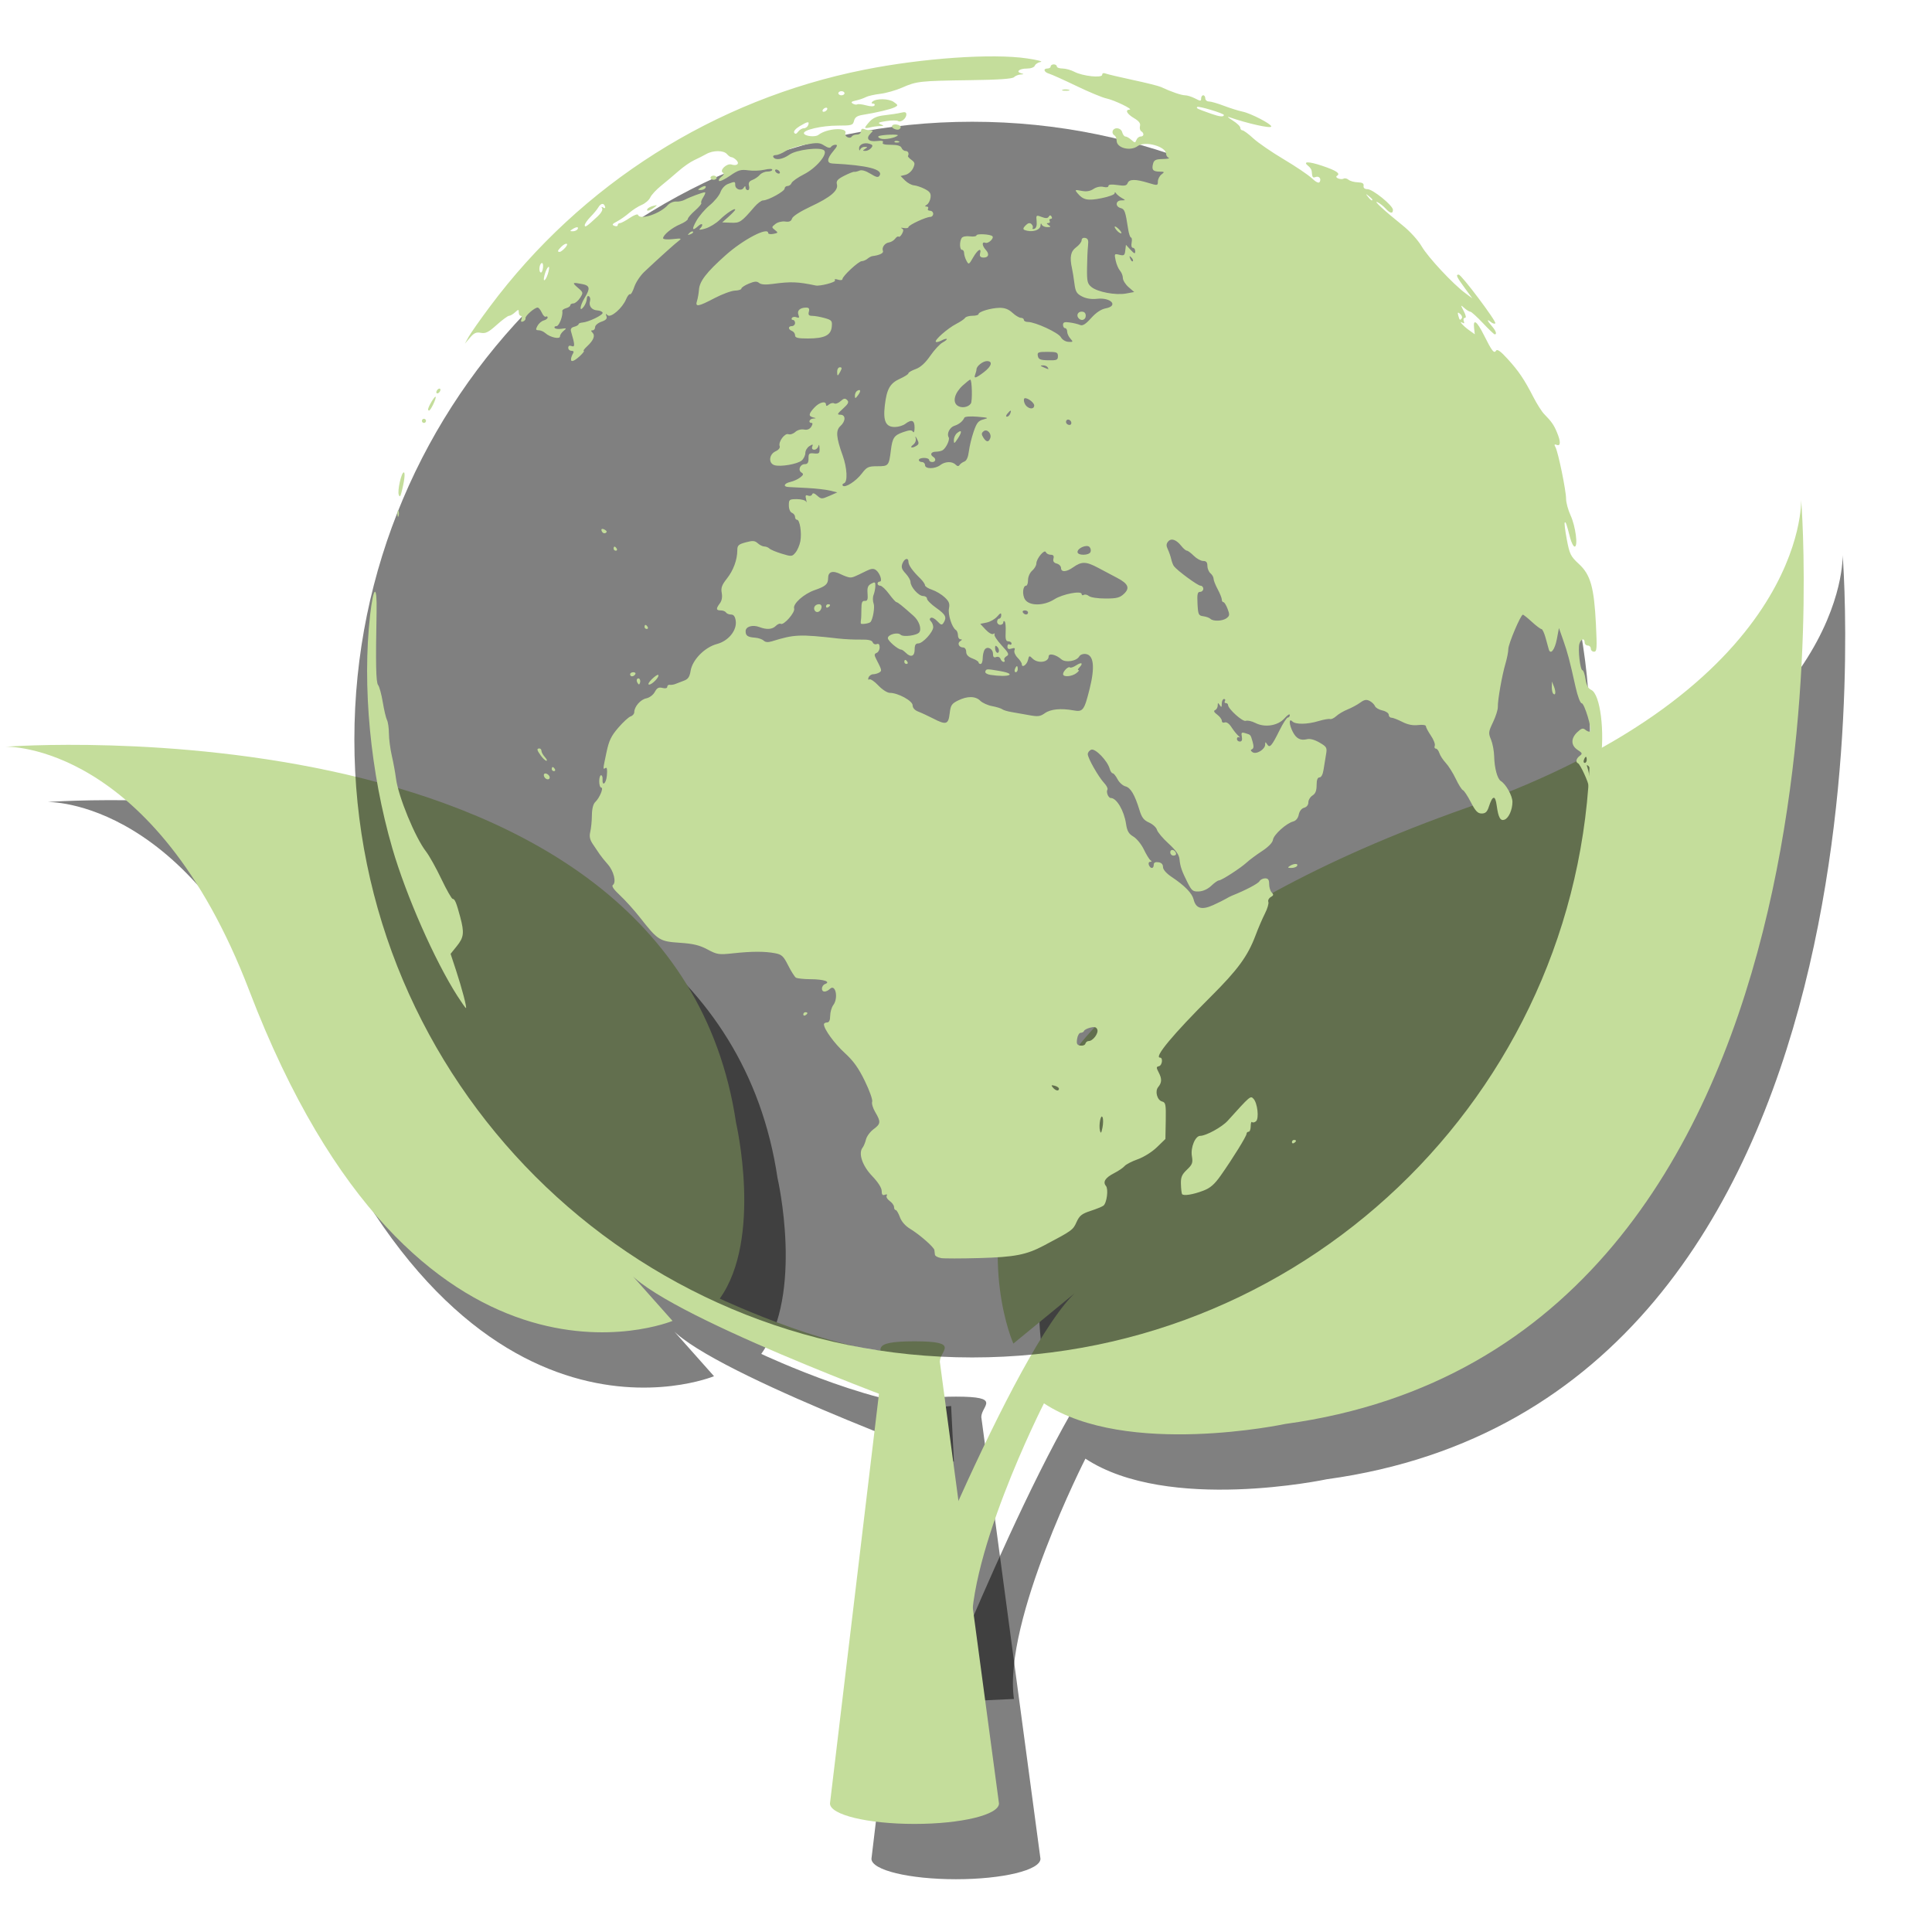 <?xml version="1.0" encoding="UTF-8" standalone="no"?>
<!-- Created with Inkscape (http://www.inkscape.org/) -->

<svg
   xmlns:dc="http://purl.org/dc/elements/1.1/"
   xmlns:cc="http://creativecommons.org/ns#"
   xmlns:rdf="http://www.w3.org/1999/02/22-rdf-syntax-ns#"
   xmlns:svg="http://www.w3.org/2000/svg"
   xmlns="http://www.w3.org/2000/svg"
   xmlns:sodipodi="http://sodipodi.sourceforge.net/DTD/sodipodi-0.dtd"
   xmlns:inkscape="http://www.inkscape.org/namespaces/inkscape"
   width="64px"
   height="64px"
   id="svg4001"
   version="1.1"
   inkscape:version="0.48.3.1 r9886"
   sodipodi:docname="New document 3">
  <defs
     id="defs4003">
    <filter
       color-interpolation-filters="sRGB"
       inkscape:collect="always"
       id="filter7422">
      <feGaussianBlur
         inkscape:collect="always"
         stdDeviation="1.381"
         id="feGaussianBlur7424" />
    </filter>
    <filter
       color-interpolation-filters="sRGB"
       inkscape:collect="always"
       id="filter4887">
      <feGaussianBlur
         inkscape:collect="always"
         stdDeviation="4.158"
         id="feGaussianBlur4889" />
    </filter>
  </defs>
  <sodipodi:namedview
     id="base"
     pagecolor="#ffffff"
     bordercolor="#666666"
     borderopacity="1.0"
     inkscape:pageopacity="0.0"
     inkscape:pageshadow="2"
     inkscape:zoom="3.8890873"
     inkscape:cx="58.874157"
     inkscape:cy="22.76933"
     inkscape:current-layer="layer1"
     showgrid="true"
     inkscape:document-units="px"
     inkscape:grid-bbox="true"
     inkscape:window-width="915"
     inkscape:window-height="485"
     inkscape:window-x="428"
     inkscape:window-y="189"
     inkscape:window-maximized="0" />
  <g
     id="layer1"
     inkscape:label="Layer 1"
     inkscape:groupmode="layer">
    <g
       id="g7624"
       transform="matrix(0.458,0,0,0.458,-12.167,-152.706)">
      <g
         transform="matrix(0.818,0,0,0.818,-89.551,251.105)"
         id="g7590"
         style="fill:#000000;fill-opacity:0.498;filter:url(#filter7422)">
        <path
           inkscape:connector-curvature="0"
           style="fill:#000000;fill-opacity:0.498;fill-rule:nonzero;stroke:none"
           d="m 226.479,224.119 c 4.139,0 2.241,0.806 2.241,1.808 l 5.23,39.056 c 0,1.002 -3.332,1.808 -7.472,1.808 -4.139,0 -7.472,-0.806 -7.472,-1.808 l 4.67,-39.056 c 0,-1.002 -1.337,-1.808 2.802,-1.808 z"
           id="path7592"
           sodipodi:nodetypes="cccsccc" />
        <g
           transform="matrix(1.726,0,0,1.658,-393.98,-180.954)"
           id="g7594"
           style="fill:#000000;fill-opacity:0.498">
          <path
             inkscape:connector-curvature="0"
             sodipodi:nodetypes="cscc"
             id="path7596"
             d="m 364.544,244.435 c 0,0 -7.476,-17.297 23.214,-28.571 17.5,-6.429 17.143,-16.429 17.143,-16.429 0,0 3.571,45 -26.429,49.286 0,0 -8.132,1.805 -12.362,-1.099 0,0 -4.23,8.649 -3.662,12.816 l -3.914,0.189 c 0,0 6.566,-17.236 9.596,-19.256 l -3.587,3.063 z"
             style="fill:#000000;fill-opacity:0.498;stroke:none" />
        </g>
        <g
           id="g7598"
           transform="matrix(0,-1.258,1.31,0,-115.123,680.909)"
           style="fill:#000000;fill-opacity:0.498">
          <path
             inkscape:connector-curvature="0"
             style="fill:#000000;fill-opacity:0.498;stroke:none"
             d="m 364.544,244.435 c 0,0 -7.476,-17.297 23.214,-28.571 17.5,-6.429 17.143,-16.429 17.143,-16.429 0,0 3.571,45 -26.429,49.286 0,0 -8.132,1.805 -12.362,-1.099 0,0 -4.23,8.649 -3.662,12.816 l -3.914,0.189 c 0,0 6.566,-17.236 9.596,-19.256 l -3.587,3.063 z"
             id="path7600"
             sodipodi:nodetypes="cscc" />
        </g>
      </g>
      <g
         id="g7602"
         transform="matrix(0.818,0,0,0.818,-92.551,247.105)">
        <path
           sodipodi:nodetypes="cccsccc"
           id="path7604"
           d="m 226.479,224.119 c 4.139,0 2.241,0.806 2.241,1.808 l 5.23,39.056 c 0,1.002 -3.332,1.808 -7.472,1.808 -4.139,0 -7.472,-0.806 -7.472,-1.808 l 4.67,-39.056 c 0,-1.002 -1.337,-1.808 2.802,-1.808 z"
           style="fill:#c4dd9b;fill-opacity:1;fill-rule:nonzero;stroke:none"
           inkscape:connector-curvature="0" />
        <g
           style="fill:#c4dd9b"
           id="g7606"
           transform="matrix(1.726,0,0,1.658,-393.98,-180.954)">
          <path
             style="fill:#c4dd9b;fill-opacity:1;stroke:none"
             d="m 364.544,244.435 c 0,0 -7.476,-17.297 23.214,-28.571 17.5,-6.429 17.143,-16.429 17.143,-16.429 0,0 3.571,45 -26.429,49.286 0,0 -8.132,1.805 -12.362,-1.099 0,0 -4.23,8.649 -3.662,12.816 l -3.914,0.189 c 0,0 6.566,-17.236 9.596,-19.256 l -3.587,3.063 z"
             id="path7608"
             sodipodi:nodetypes="cscc"
             inkscape:connector-curvature="0" />
        </g>
        <g
           style="fill:#c4dd9b"
           transform="matrix(0,-1.258,1.31,0,-115.123,680.909)"
           id="g7610">
          <path
             sodipodi:nodetypes="cscc"
             id="path7612"
             d="m 364.544,244.435 c 0,0 -7.476,-17.297 23.214,-28.571 17.5,-6.429 17.143,-16.429 17.143,-16.429 0,0 3.571,45 -26.429,49.286 0,0 -8.132,1.805 -12.362,-1.099 0,0 -4.23,8.649 -3.662,12.816 l -3.914,0.189 c 0,0 6.566,-17.236 9.596,-19.256 l -3.587,3.063 z"
             style="fill:#c4dd9b;fill-opacity:1;stroke:none"
             inkscape:connector-curvature="0" />
        </g>
      </g>
      <path
         style="fill:#000000;fill-opacity:0.498;stroke:none;filter:url(#filter4887)"
         inkscape:connector-curvature="0"
         d="m 434.309,196.363 c 0,42.921 -34.796,77.717 -77.72,77.717 -42.923,0 -77.722,-34.795 -77.722,-77.717 l 0,0 c 0,-42.923 34.798,-77.72 77.722,-77.72 42.924,0 77.72,34.796 77.72,77.72 z"
         id="path7614"
         transform="matrix(0.575,0,0,0.575,-108.152,274.005)" />
      <path
         id="path7620"
         d="m 94.62,424.408 c -0.226,-0.034 -0.42,-0.144 -0.434,-0.24 -0.012,-0.099 -0.028,-0.247 -0.038,-0.332 -0.024,-0.208 -1.07,-1.124 -1.757,-1.54 -0.347,-0.208 -0.624,-0.527 -0.738,-0.846 -0.103,-0.282 -0.24,-0.514 -0.306,-0.514 -0.065,0 -0.117,-0.096 -0.117,-0.215 0,-0.12 -0.142,-0.314 -0.315,-0.438 -0.172,-0.12 -0.27,-0.291 -0.215,-0.378 0.061,-0.099 0.01,-0.125 -0.133,-0.071 -0.169,0.067 -0.231,-0.009 -0.231,-0.272 0,-0.228 -0.257,-0.629 -0.688,-1.082 -0.711,-0.738 -1.016,-1.645 -0.694,-2.053 0.082,-0.103 0.191,-0.369 0.246,-0.593 0.054,-0.223 0.299,-0.555 0.542,-0.737 0.529,-0.391 0.545,-0.535 0.131,-1.235 -0.173,-0.293 -0.275,-0.633 -0.225,-0.761 0.048,-0.124 -0.189,-0.798 -0.528,-1.491 -0.457,-0.942 -0.828,-1.459 -1.452,-2.029 -0.753,-0.687 -1.509,-1.726 -1.509,-2.076 0,-0.071 0.102,-0.133 0.224,-0.133 0.152,0 0.225,-0.155 0.228,-0.483 0.003,-0.267 0.103,-0.614 0.224,-0.774 0.389,-0.516 0.159,-1.574 -0.253,-1.164 -0.102,0.103 -0.271,0.186 -0.379,0.186 -0.275,0 -0.24,-0.438 0.044,-0.546 0.432,-0.166 -0.106,-0.344 -1.056,-0.348 -0.492,-0.002 -0.97,-0.055 -1.062,-0.114 -0.092,-0.063 -0.344,-0.459 -0.558,-0.885 -0.341,-0.677 -0.465,-0.79 -0.953,-0.881 -0.75,-0.141 -1.67,-0.139 -3.019,0.006 -1.048,0.114 -1.167,0.095 -1.864,-0.279 -0.577,-0.308 -1.033,-0.418 -2.013,-0.482 -1.451,-0.098 -1.572,-0.174 -2.876,-1.837 -0.419,-0.532 -1.067,-1.25 -1.44,-1.596 -0.445,-0.413 -0.622,-0.668 -0.513,-0.746 0.267,-0.186 0.065,-1.009 -0.367,-1.495 -0.218,-0.245 -0.481,-0.571 -0.584,-0.724 -0.104,-0.156 -0.325,-0.484 -0.491,-0.728 -0.224,-0.332 -0.273,-0.562 -0.193,-0.894 0.06,-0.247 0.115,-0.781 0.118,-1.192 0.005,-0.476 0.094,-0.825 0.245,-0.969 0.314,-0.297 0.622,-1.043 0.432,-1.043 -0.08,0 -0.146,-0.201 -0.146,-0.448 0,-0.245 0.058,-0.446 0.129,-0.446 0.071,0 0.121,0.117 0.112,0.26 -0.04,0.586 0.257,0.361 0.312,-0.237 0.04,-0.432 0.008,-0.616 -0.097,-0.549 -0.199,0.121 -0.201,0.154 0.065,-1.113 0.181,-0.865 0.342,-1.2 0.859,-1.799 0.349,-0.405 0.751,-0.773 0.894,-0.819 0.144,-0.046 0.26,-0.181 0.26,-0.304 0,-0.396 0.453,-0.918 0.87,-1 0.232,-0.047 0.5,-0.248 0.614,-0.461 0.159,-0.295 0.281,-0.36 0.551,-0.293 0.215,0.056 0.351,0.023 0.351,-0.083 0,-0.094 0.083,-0.159 0.186,-0.141 0.103,0.016 0.288,-0.013 0.41,-0.065 0.122,-0.051 0.399,-0.157 0.612,-0.235 0.3,-0.109 0.41,-0.275 0.482,-0.715 0.126,-0.793 1.021,-1.704 1.903,-1.937 0.837,-0.221 1.461,-0.994 1.358,-1.685 -0.045,-0.309 -0.15,-0.447 -0.339,-0.447 -0.15,0 -0.313,-0.068 -0.363,-0.149 -0.051,-0.082 -0.222,-0.15 -0.382,-0.15 -0.343,0 -0.356,-0.12 -0.06,-0.515 0.14,-0.185 0.188,-0.457 0.133,-0.748 -0.068,-0.364 0.008,-0.577 0.369,-1.032 0.473,-0.595 0.756,-1.363 0.758,-2.058 0.001,-0.348 0.087,-0.428 0.612,-0.57 0.507,-0.136 0.655,-0.124 0.868,0.069 0.142,0.128 0.357,0.233 0.478,0.233 0.121,0 0.285,0.068 0.366,0.148 0.08,0.08 0.48,0.248 0.887,0.372 0.711,0.216 0.752,0.213 0.997,-0.081 0.141,-0.169 0.301,-0.539 0.352,-0.82 0.112,-0.597 -0.037,-1.554 -0.243,-1.554 -0.077,0 -0.142,-0.093 -0.142,-0.209 0,-0.115 -0.101,-0.246 -0.224,-0.294 -0.13,-0.05 -0.223,-0.273 -0.223,-0.537 0,-0.426 0.033,-0.451 0.584,-0.451 0.322,0 0.622,0.084 0.67,0.187 0.047,0.103 0.044,0.024 -0.005,-0.172 -0.071,-0.282 -0.04,-0.339 0.141,-0.269 0.127,0.049 0.258,0.009 0.294,-0.09 0.043,-0.122 0.158,-0.095 0.366,0.092 0.289,0.256 0.334,0.257 0.879,0.018 l 0.575,-0.253 -0.523,-0.13 c -0.287,-0.071 -1.025,-0.155 -1.64,-0.188 -0.616,-0.03 -1.237,-0.065 -1.379,-0.072 -0.404,-0.024 -0.307,-0.266 0.148,-0.367 0.226,-0.05 0.545,-0.196 0.709,-0.322 0.242,-0.188 0.258,-0.255 0.09,-0.36 -0.275,-0.168 -0.097,-0.605 0.247,-0.605 0.199,0 0.27,-0.111 0.266,-0.409 -0.005,-0.36 0.046,-0.404 0.404,-0.366 0.363,0.037 0.408,-0.005 0.394,-0.373 -0.01,-0.253 -0.044,-0.314 -0.085,-0.156 -0.037,0.144 -0.171,0.26 -0.296,0.26 -0.141,0 -0.197,-0.084 -0.146,-0.221 0.071,-0.185 0.037,-0.191 -0.208,-0.038 -0.161,0.102 -0.293,0.324 -0.293,0.496 0,0.172 -0.117,0.416 -0.261,0.541 -0.302,0.263 -1.543,0.477 -1.977,0.339 -0.444,-0.141 -0.391,-0.783 0.081,-0.999 0.225,-0.102 0.348,-0.255 0.301,-0.376 -0.117,-0.304 0.367,-0.964 0.633,-0.864 0.121,0.048 0.345,-0.024 0.494,-0.161 0.158,-0.142 0.421,-0.215 0.629,-0.176 0.24,0.046 0.414,-0.024 0.529,-0.206 0.106,-0.169 0.114,-0.273 0.021,-0.273 -0.265,0 -0.162,-0.297 0.112,-0.315 0.248,-0.018 0.248,-0.021 0,-0.085 -0.351,-0.092 -0.329,-0.256 0.091,-0.709 0.361,-0.391 0.841,-0.511 0.841,-0.212 0,0.118 0.065,0.115 0.216,-0.013 0.119,-0.099 0.292,-0.134 0.382,-0.077 0.09,0.056 0.297,-0.018 0.457,-0.163 0.233,-0.211 0.329,-0.226 0.475,-0.079 0.146,0.146 0.082,0.275 -0.303,0.622 -0.419,0.377 -0.445,0.438 -0.187,0.438 0.396,0 0.396,0.465 0,0.821 -0.345,0.313 -0.306,0.819 0.166,2.127 0.324,0.902 0.375,1.913 0.097,2.011 -0.103,0.037 -0.142,0.115 -0.089,0.173 0.166,0.18 0.952,-0.318 1.375,-0.876 0.366,-0.48 0.473,-0.53 1.134,-0.53 0.805,0 0.83,-0.032 0.972,-1.177 0.112,-0.888 0.236,-1.066 0.906,-1.296 0.445,-0.154 0.6,-0.158 0.689,-0.019 0.067,0.105 0.116,-0.022 0.116,-0.304 0.003,-0.535 -0.21,-0.619 -0.677,-0.265 -0.159,0.12 -0.491,0.221 -0.738,0.223 -0.665,0.007 -0.867,-0.416 -0.739,-1.541 0.139,-1.207 0.373,-1.623 1.103,-1.952 0.335,-0.151 0.607,-0.327 0.607,-0.391 0,-0.065 0.236,-0.203 0.525,-0.306 0.353,-0.128 0.699,-0.442 1.055,-0.96 0.293,-0.423 0.693,-0.856 0.892,-0.961 0.198,-0.108 0.334,-0.221 0.3,-0.256 -0.034,-0.034 -0.208,0.018 -0.386,0.112 -0.178,0.095 -0.36,0.138 -0.404,0.094 -0.118,-0.119 0.85,-0.972 1.475,-1.296 0.302,-0.156 0.589,-0.352 0.642,-0.435 0.051,-0.084 0.291,-0.153 0.532,-0.153 0.24,0 0.438,-0.054 0.438,-0.118 0,-0.176 0.89,-0.444 1.513,-0.456 0.381,-0.008 0.662,0.099 0.94,0.357 0.219,0.202 0.494,0.366 0.612,0.366 0.119,0 0.216,0.068 0.216,0.15 0,0.082 0.132,0.149 0.295,0.149 0.528,0 2.207,0.776 2.379,1.101 0.097,0.178 0.331,0.324 0.547,0.337 0.348,0.021 0.357,0.002 0.143,-0.235 -0.128,-0.142 -0.233,-0.369 -0.233,-0.506 0,-0.138 -0.069,-0.25 -0.15,-0.25 -0.082,0 -0.15,-0.107 -0.15,-0.24 0,-0.185 0.112,-0.225 0.485,-0.171 0.266,0.036 0.601,0.117 0.743,0.179 0.191,0.083 0.399,-0.046 0.805,-0.495 0.353,-0.395 0.722,-0.642 1.046,-0.703 0.957,-0.178 0.397,-0.807 -0.619,-0.693 -0.399,0.045 -0.785,-0.014 -1.083,-0.169 -0.393,-0.202 -0.478,-0.348 -0.553,-0.948 -0.049,-0.389 -0.128,-0.876 -0.174,-1.08 -0.181,-0.819 -0.099,-1.237 0.301,-1.528 0.215,-0.158 0.394,-0.386 0.394,-0.508 0,-0.132 0.106,-0.201 0.26,-0.169 0.204,0.04 0.248,0.166 0.203,0.571 -0.033,0.284 -0.065,1.009 -0.071,1.613 -0.012,0.966 0.026,1.129 0.324,1.37 0.444,0.359 1.743,0.602 2.491,0.467 l 0.597,-0.109 -0.411,-0.356 c -0.225,-0.198 -0.409,-0.492 -0.409,-0.656 0,-0.164 -0.094,-0.402 -0.208,-0.532 -0.115,-0.129 -0.256,-0.463 -0.315,-0.74 -0.103,-0.485 -0.092,-0.5 0.272,-0.409 0.33,0.082 0.385,0.043 0.426,-0.313 l 0.047,-0.409 0.335,0.362 c 0.272,0.292 0.336,0.314 0.336,0.109 0,-0.138 -0.073,-0.252 -0.165,-0.252 -0.097,0 -0.138,-0.155 -0.095,-0.373 0.038,-0.205 0.018,-0.373 -0.045,-0.373 -0.065,0 -0.159,-0.284 -0.211,-0.633 -0.192,-1.262 -0.249,-1.422 -0.536,-1.498 -0.409,-0.107 -0.372,-0.549 0.046,-0.555 0.326,-0.005 0.326,-0.01 0.036,-0.173 -0.163,-0.093 -0.348,-0.243 -0.407,-0.331 -0.075,-0.112 -0.11,-0.114 -0.112,-0.003 -0.002,0.087 -0.432,0.245 -0.956,0.349 -1.005,0.2 -1.327,0.131 -1.742,-0.375 -0.196,-0.236 -0.172,-0.249 0.297,-0.158 0.353,0.071 0.619,0.03 0.872,-0.136 0.216,-0.142 0.505,-0.202 0.721,-0.148 0.213,0.054 0.359,0.024 0.359,-0.07 0,-0.106 0.224,-0.128 0.649,-0.065 0.517,0.077 0.668,0.049 0.741,-0.139 0.112,-0.295 0.556,-0.301 1.478,-0.021 0.687,0.21 0.709,0.206 0.709,-0.097 0,-0.172 0.117,-0.399 0.261,-0.51 0.237,-0.18 0.225,-0.199 -0.14,-0.203 -0.477,-0.005 -0.584,-0.137 -0.469,-0.576 0.069,-0.261 0.199,-0.326 0.7,-0.335 0.339,-0.008 0.532,-0.046 0.431,-0.087 -0.103,-0.042 -0.187,-0.167 -0.187,-0.282 0,-0.538 -1.531,-0.964 -2.05,-0.572 -0.528,0.4 -1.529,0.149 -1.529,-0.385 0,-0.158 -0.066,-0.326 -0.149,-0.376 -0.268,-0.165 -0.158,-0.522 0.164,-0.522 0.187,0 0.344,0.119 0.391,0.297 0.043,0.163 0.149,0.299 0.235,0.299 0.086,0 0.279,0.112 0.426,0.245 0.252,0.226 0.278,0.226 0.364,0 0.051,-0.133 0.187,-0.245 0.302,-0.245 0.247,0 0.274,-0.238 0.046,-0.381 -0.09,-0.055 -0.129,-0.224 -0.09,-0.375 0.051,-0.197 -0.074,-0.362 -0.435,-0.575 -0.51,-0.301 -0.666,-0.6 -0.321,-0.614 0.304,-0.012 -1.108,-0.692 -1.676,-0.81 -0.288,-0.059 -1.261,-0.464 -2.163,-0.899 -0.903,-0.435 -1.792,-0.835 -1.977,-0.89 -0.378,-0.111 -0.455,-0.376 -0.113,-0.376 0.122,0 0.224,-0.068 0.224,-0.149 0,-0.082 0.101,-0.149 0.223,-0.149 0.123,0 0.223,0.067 0.223,0.149 0,0.081 0.185,0.15 0.411,0.15 0.224,10e-4 0.611,0.107 0.857,0.237 0.601,0.316 2.013,0.467 2.013,0.215 0,-0.117 0.099,-0.149 0.262,-0.085 0.143,0.055 1.032,0.263 1.975,0.466 0.942,0.2 1.849,0.428 2.013,0.504 0.734,0.344 1.476,0.6 1.741,0.6 0.159,0 0.486,0.103 0.727,0.228 0.396,0.205 0.439,0.205 0.439,0 0,-0.124 0.069,-0.228 0.151,-0.228 0.081,0 0.149,0.102 0.149,0.223 0,0.122 0.117,0.224 0.262,0.224 0.146,0 0.631,0.14 1.082,0.312 0.449,0.171 1.056,0.361 1.348,0.422 0.597,0.122 2.079,0.888 2.079,1.075 0,0.169 -1.699,-0.208 -3.056,-0.679 -0.164,-0.058 -0.047,0.05 0.259,0.24 0.306,0.189 0.558,0.429 0.558,0.532 0.001,0.102 0.071,0.186 0.155,0.186 0.083,0 0.438,0.259 0.783,0.579 0.346,0.319 1.335,0.999 2.196,1.51 0.862,0.512 1.776,1.129 2.034,1.372 0.295,0.279 0.505,0.382 0.568,0.28 0.145,-0.235 -0.039,-0.461 -0.295,-0.363 -0.207,0.079 -0.242,0.024 -0.278,-0.433 -0.008,-0.103 -0.117,-0.265 -0.238,-0.36 -0.447,-0.349 -0.01,-0.356 0.991,-0.022 1.042,0.35 1.35,0.56 1.076,0.728 -0.091,0.058 -0.051,0.134 0.096,0.193 0.138,0.052 0.313,0.056 0.391,0.008 0.079,-0.049 0.235,-0.012 0.35,0.082 0.115,0.096 0.414,0.178 0.667,0.185 0.333,0.011 0.448,0.079 0.42,0.253 -0.024,0.155 0.073,0.24 0.285,0.243 0.387,0.005 1.839,1.186 1.839,1.494 0,0.303 -0.207,0.266 -0.536,-0.097 -0.155,-0.172 -0.416,-0.376 -0.582,-0.455 -0.353,-0.168 0.515,0.634 1.82,1.68 0.534,0.429 1.117,1.07 1.377,1.518 0.467,0.797 2.263,2.722 3.155,3.381 l 0.504,0.373 -0.56,-0.765 c -0.583,-0.798 -0.648,-0.949 -0.42,-0.949 0.197,0 2.761,3.414 2.647,3.525 -0.052,0.051 -0.197,0.009 -0.322,-0.095 -0.318,-0.265 -0.282,-0.112 0.071,0.295 0.294,0.341 0.383,0.596 0.208,0.596 -0.05,0 -0.437,-0.369 -0.859,-0.819 -0.423,-0.449 -0.831,-0.819 -0.905,-0.819 -0.074,0 -0.268,-0.117 -0.429,-0.26 -0.29,-0.257 -0.29,-0.256 -0.045,0.223 0.162,0.314 0.188,0.483 0.079,0.483 -0.093,0 -0.129,0.106 -0.081,0.232 0.058,0.151 0.03,0.196 -0.08,0.126 -0.344,-0.21 0.039,0.231 0.456,0.526 l 0.422,0.302 -0.051,-0.444 c -0.082,-0.711 0.201,-0.514 0.704,0.49 0.599,1.196 0.742,1.375 0.891,1.134 0.08,-0.128 0.338,0.06 0.834,0.608 0.809,0.89 1.198,1.469 1.865,2.766 0.253,0.491 0.601,1.04 0.775,1.217 0.525,0.535 0.697,0.778 0.921,1.316 0.284,0.677 0.28,1.026 -0.013,0.914 -0.175,-0.068 -0.197,-0.028 -0.088,0.171 0.197,0.371 0.764,3.135 0.764,3.724 0,0.275 0.146,0.813 0.324,1.198 0.362,0.785 0.557,2.263 0.297,2.263 -0.088,0 -0.236,-0.284 -0.326,-0.633 -0.268,-1.036 -0.319,-1.181 -0.391,-1.107 -0.038,0.038 0.028,0.59 0.15,1.23 0.201,1.063 0.274,1.213 0.875,1.768 0.842,0.777 1.098,1.686 1.231,4.369 0.085,1.734 0.07,1.975 -0.137,1.975 -0.128,0 -0.234,-0.101 -0.234,-0.223 0,-0.124 -0.101,-0.224 -0.222,-0.224 -0.122,0 -0.223,-0.101 -0.223,-0.222 0,-0.335 -0.264,-0.27 -0.378,0.091 -0.122,0.386 0.055,1.921 0.221,1.921 0.068,0 0.165,0.287 0.217,0.635 0.069,0.449 0.19,0.681 0.413,0.783 0.662,0.304 1.004,3.049 0.66,5.285 -0.12,0.776 -0.291,1.435 -0.378,1.466 -0.087,0.028 -0.159,0.149 -0.159,0.262 0,0.117 -0.068,0.212 -0.15,0.212 -0.082,0 -0.149,-0.102 -0.149,-0.225 0,-0.282 -0.615,-1.62 -0.776,-1.688 -0.196,-0.082 -0.134,-0.352 0.121,-0.539 0.212,-0.155 0.196,-0.205 -0.15,-0.43 -0.494,-0.325 -0.502,-0.835 -0.022,-1.286 0.309,-0.291 0.407,-0.315 0.601,-0.155 0.128,0.106 0.273,0.151 0.326,0.099 0.151,-0.152 -0.416,-2.034 -0.612,-2.034 -0.103,0 -0.29,-0.495 -0.438,-1.155 -0.445,-1.995 -0.572,-2.472 -0.892,-3.39 l -0.315,-0.894 -0.153,0.808 c -0.148,0.769 -0.458,1.16 -0.583,0.733 -0.031,-0.109 -0.136,-0.485 -0.23,-0.832 -0.095,-0.349 -0.228,-0.633 -0.296,-0.633 -0.07,0 -0.382,-0.235 -0.696,-0.522 -0.313,-0.289 -0.607,-0.522 -0.652,-0.52 -0.158,0.005 -1.052,2.118 -1.052,2.483 0,0.2 -0.094,0.678 -0.208,1.064 -0.247,0.834 -0.566,2.645 -0.55,3.134 0.006,0.192 -0.151,0.683 -0.348,1.095 -0.331,0.692 -0.344,0.786 -0.145,1.257 0.116,0.281 0.219,0.827 0.228,1.215 0.018,0.842 0.23,1.628 0.482,1.784 0.373,0.23 0.839,1.067 0.839,1.508 0,0.567 -0.266,1.168 -0.568,1.284 -0.304,0.117 -0.451,-0.146 -0.569,-1.012 -0.107,-0.79 -0.297,-0.763 -0.571,0.083 -0.12,0.369 -0.242,0.485 -0.517,0.485 -0.285,0 -0.448,-0.169 -0.784,-0.82 -0.233,-0.449 -0.49,-0.842 -0.573,-0.868 -0.083,-0.028 -0.315,-0.397 -0.516,-0.82 -0.201,-0.423 -0.529,-0.942 -0.726,-1.153 -0.197,-0.21 -0.404,-0.529 -0.461,-0.708 -0.057,-0.178 -0.172,-0.325 -0.257,-0.325 -0.085,0 -0.12,-0.092 -0.076,-0.206 0.044,-0.114 -0.082,-0.445 -0.283,-0.737 -0.198,-0.292 -0.36,-0.598 -0.36,-0.68 0,-0.083 -0.244,-0.118 -0.564,-0.08 -0.378,0.046 -0.753,-0.029 -1.148,-0.232 -0.324,-0.165 -0.676,-0.301 -0.781,-0.301 -0.105,0 -0.193,-0.095 -0.193,-0.211 0,-0.117 -0.206,-0.257 -0.457,-0.311 -0.252,-0.056 -0.493,-0.197 -0.538,-0.314 -0.046,-0.117 -0.216,-0.287 -0.381,-0.373 -0.235,-0.124 -0.385,-0.1 -0.691,0.123 -0.215,0.155 -0.628,0.378 -0.914,0.492 -0.288,0.117 -0.653,0.33 -0.813,0.48 -0.162,0.147 -0.362,0.243 -0.447,0.212 -0.086,-0.03 -0.458,0.034 -0.826,0.144 -0.835,0.252 -1.674,0.26 -1.909,0.025 -0.262,-0.261 -0.237,0.232 0.039,0.764 0.252,0.488 0.56,0.642 1.036,0.523 0.206,-0.052 0.55,0.043 0.897,0.247 0.524,0.307 0.555,0.366 0.467,0.866 -0.051,0.295 -0.131,0.787 -0.178,1.095 -0.051,0.339 -0.166,0.558 -0.293,0.558 -0.14,0 -0.209,0.181 -0.209,0.561 0,0.398 -0.084,0.613 -0.297,0.747 -0.164,0.102 -0.3,0.326 -0.3,0.495 0,0.188 -0.12,0.344 -0.305,0.391 -0.185,0.048 -0.339,0.245 -0.389,0.495 -0.051,0.259 -0.205,0.446 -0.401,0.498 -0.496,0.127 -1.413,0.954 -1.465,1.324 -0.029,0.207 -0.33,0.517 -0.793,0.82 -0.41,0.269 -0.905,0.635 -1.098,0.815 -0.446,0.412 -1.828,1.305 -2.021,1.305 -0.081,0 -0.328,0.174 -0.55,0.387 -0.246,0.237 -0.593,0.396 -0.891,0.41 -0.438,0.021 -0.523,-0.046 -0.826,-0.647 -0.422,-0.84 -0.53,-1.153 -0.582,-1.7 -0.028,-0.303 -0.27,-0.643 -0.793,-1.119 -0.413,-0.377 -0.79,-0.822 -0.837,-0.994 -0.047,-0.171 -0.304,-0.404 -0.569,-0.522 -0.375,-0.165 -0.529,-0.362 -0.688,-0.882 -0.344,-1.125 -0.645,-1.642 -1.019,-1.735 -0.193,-0.05 -0.453,-0.282 -0.575,-0.519 -0.123,-0.236 -0.28,-0.43 -0.351,-0.43 -0.07,0 -0.17,-0.151 -0.22,-0.335 -0.159,-0.573 -1.039,-1.481 -1.327,-1.37 -0.14,0.053 -0.254,0.199 -0.254,0.324 0,0.287 0.773,1.645 1.189,2.091 0.174,0.185 0.279,0.397 0.233,0.471 -0.109,0.177 0.063,0.608 0.244,0.608 0.419,0 0.957,0.91 1.1,1.863 0.079,0.531 0.193,0.727 0.533,0.928 0.238,0.141 0.58,0.56 0.756,0.93 0.177,0.369 0.395,0.724 0.483,0.783 0.107,0.074 0.101,0.111 -0.024,0.112 -0.099,10e-4 -0.142,0.104 -0.095,0.227 0.114,0.294 0.352,0.287 0.352,-0.011 0,-0.157 0.109,-0.219 0.335,-0.186 0.221,0.03 0.335,0.15 0.335,0.346 0,0.184 0.24,0.458 0.631,0.721 0.945,0.63 1.469,1.17 1.583,1.623 0.163,0.661 0.59,0.784 1.409,0.413 0.386,-0.175 0.802,-0.382 0.924,-0.457 0.122,-0.077 0.325,-0.18 0.446,-0.23 0.97,-0.386 1.886,-0.867 1.984,-1.042 0.065,-0.115 0.251,-0.209 0.41,-0.209 0.217,0 0.291,0.103 0.291,0.416 0,0.23 0.083,0.503 0.186,0.606 0.15,0.151 0.137,0.216 -0.069,0.332 -0.14,0.079 -0.219,0.236 -0.175,0.35 0.043,0.113 -0.069,0.491 -0.248,0.843 -0.178,0.35 -0.488,1.066 -0.683,1.592 -0.562,1.492 -1.284,2.478 -3.239,4.425 -2.703,2.693 -4.126,4.402 -3.665,4.402 0.233,0 0.158,0.571 -0.082,0.623 -0.195,0.042 -0.197,0.099 -0.013,0.451 0.24,0.459 0.23,0.735 -0.038,1.058 -0.252,0.302 -0.073,0.951 0.285,1.043 0.256,0.068 0.283,0.211 0.262,1.393 l -0.024,1.318 -0.614,0.595 c -0.348,0.339 -0.949,0.715 -1.384,0.87 -0.424,0.149 -0.854,0.372 -0.956,0.494 -0.103,0.122 -0.444,0.354 -0.762,0.516 -0.634,0.326 -0.828,0.631 -0.583,0.925 0.189,0.23 0.06,1.229 -0.184,1.422 -0.092,0.071 -0.511,0.243 -0.929,0.378 -0.641,0.21 -0.803,0.341 -1.019,0.816 -0.256,0.569 -0.305,0.606 -2.367,1.695 -1.263,0.668 -2.094,0.829 -4.648,0.902 -1.314,0.037 -2.572,0.038 -2.798,10e-4 z m 11.696,-10.165 c -0.124,-0.313 -0.295,0.539 -0.193,0.956 0.058,0.23 0.099,0.184 0.18,-0.21 0.059,-0.28 0.064,-0.615 0.013,-0.746 z m -3.159,-2.082 c 0,-0.072 -0.139,-0.168 -0.307,-0.212 -0.252,-0.065 -0.275,-0.042 -0.13,0.131 0.197,0.238 0.438,0.282 0.438,0.081 z m 2.15,-3.444 c 0.305,0 0.728,-0.562 0.625,-0.831 -0.07,-0.184 -0.197,-0.217 -0.502,-0.142 -0.224,0.055 -0.432,0.163 -0.457,0.238 -0.028,0.077 -0.138,0.138 -0.246,0.138 -0.106,0 -0.222,0.2 -0.257,0.443 -0.054,0.355 -0.008,0.447 0.244,0.483 0.17,0.024 0.33,-0.039 0.356,-0.142 0.026,-0.103 0.134,-0.188 0.236,-0.188 z m 36.165,-19.876 c -0.142,-0.131 -0.163,-0.107 -0.087,0.104 0.052,0.15 0.105,0.386 0.116,0.521 0.013,0.137 0.051,0.09 0.087,-0.103 0.037,-0.194 -0.017,-0.429 -0.116,-0.522 z m -0.141,-0.468 c 0,-0.285 -0.093,-0.285 -0.202,0 -0.048,0.124 -0.023,0.224 0.058,0.224 0.08,0 0.144,-0.101 0.144,-0.224 z m -23.259,-1.098 c 0.002,-0.21 0.023,-0.213 0.142,-0.022 0.187,0.295 0.329,0.137 0.894,-1.004 0.253,-0.514 0.527,-0.932 0.606,-0.932 0.079,0 0.143,-0.083 0.14,-0.186 -0.003,-0.103 -0.174,0.007 -0.382,0.243 -0.476,0.539 -1.424,0.69 -2.113,0.334 -0.255,-0.131 -0.567,-0.199 -0.692,-0.151 -0.223,0.084 -1.281,-0.868 -1.281,-1.154 0,-0.071 -0.071,-0.129 -0.159,-0.129 -0.088,0 -0.116,-0.066 -0.065,-0.149 0.05,-0.082 0.021,-0.149 -0.067,-0.149 -0.086,0 -0.159,0.15 -0.16,0.335 -0.002,0.271 -0.029,0.293 -0.146,0.112 -0.124,-0.193 -0.146,-0.19 -0.148,0.025 -0.001,0.137 -0.085,0.285 -0.188,0.33 -0.128,0.055 -0.081,0.159 0.15,0.328 0.184,0.136 0.335,0.338 0.335,0.448 0,0.112 0.094,0.164 0.213,0.118 0.126,-0.049 0.319,0.087 0.482,0.34 0.149,0.232 0.37,0.511 0.495,0.62 0.124,0.108 0.153,0.162 0.065,0.117 -0.089,-0.043 -0.163,0.008 -0.163,0.115 0,0.105 0.096,0.191 0.211,0.191 0.142,0 0.189,-0.117 0.145,-0.351 -0.058,-0.301 -0.022,-0.337 0.249,-0.255 0.403,0.122 0.377,0.092 0.532,0.627 0.091,0.319 0.077,0.481 -0.043,0.532 -0.122,0.05 -0.113,0.114 0.037,0.217 0.271,0.185 0.907,-0.202 0.912,-0.554 z m -22.817,-2.255 c 0.065,-0.584 0.14,-0.703 0.596,-0.931 0.677,-0.337 1.271,-0.331 1.619,0.018 0.153,0.153 0.538,0.327 0.859,0.386 0.318,0.06 0.646,0.162 0.728,0.226 0.082,0.065 0.383,0.155 0.671,0.202 0.287,0.046 0.858,0.146 1.267,0.224 0.638,0.118 0.806,0.099 1.145,-0.143 0.416,-0.296 1.161,-0.367 2.069,-0.202 0.687,0.126 0.778,0.005 1.172,-1.577 0.388,-1.559 0.293,-2.417 -0.278,-2.499 -0.203,-0.028 -0.404,0.045 -0.479,0.175 -0.193,0.342 -0.99,0.469 -1.292,0.206 -0.396,-0.348 -0.921,-0.465 -0.921,-0.206 0,0.429 -0.783,0.532 -1.164,0.152 -0.23,-0.23 -0.253,-0.223 -0.329,0.101 -0.082,0.353 -0.446,0.602 -0.446,0.307 0,-0.09 -0.139,-0.302 -0.309,-0.471 -0.169,-0.169 -0.27,-0.409 -0.224,-0.532 0.064,-0.165 0.011,-0.198 -0.212,-0.126 -0.212,0.068 -0.296,0.025 -0.296,-0.149 0,-0.132 0.067,-0.201 0.149,-0.151 0.081,0.05 0.149,0.022 0.149,-0.065 0,-0.087 -0.103,-0.159 -0.231,-0.159 -0.179,0 -0.222,-0.15 -0.196,-0.668 0.02,-0.367 -0.011,-0.714 -0.068,-0.77 -0.058,-0.058 -0.103,-0.024 -0.103,0.071 0,0.095 -0.101,0.173 -0.222,0.173 -0.122,0 -0.223,-0.099 -0.223,-0.223 0,-0.121 0.067,-0.223 0.149,-0.223 0.082,0 0.149,-0.112 0.149,-0.247 0,-0.197 -0.057,-0.178 -0.293,0.093 -0.164,0.186 -0.504,0.382 -0.76,0.434 l -0.465,0.095 0.387,0.416 c 0.219,0.236 0.461,0.371 0.559,0.312 0.094,-0.059 0.132,-0.043 0.084,0.034 -0.048,0.077 0.184,0.433 0.514,0.792 0.515,0.557 0.567,0.669 0.359,0.785 -0.133,0.073 -0.203,0.198 -0.156,0.275 0.048,0.077 0.024,0.14 -0.055,0.14 -0.079,0 -0.181,-0.099 -0.228,-0.221 -0.048,-0.126 -0.184,-0.183 -0.314,-0.132 -0.163,0.062 -0.23,-0.005 -0.23,-0.231 0,-0.382 -0.424,-0.587 -0.609,-0.294 -0.071,0.115 -0.132,0.392 -0.134,0.618 0,0.225 -0.069,0.409 -0.151,0.409 -0.081,0 -0.149,-0.052 -0.149,-0.117 0,-0.064 -0.201,-0.193 -0.446,-0.284 -0.302,-0.114 -0.448,-0.271 -0.448,-0.48 0,-0.172 -0.096,-0.312 -0.215,-0.312 -0.31,0 -0.454,-0.309 -0.215,-0.461 0.15,-0.093 0.155,-0.13 0.02,-0.131 -0.103,-0.001 -0.186,-0.133 -0.186,-0.292 0,-0.159 -0.069,-0.331 -0.152,-0.382 -0.282,-0.175 -0.585,-1.125 -0.498,-1.563 0.07,-0.344 0.003,-0.51 -0.318,-0.807 -0.221,-0.206 -0.632,-0.449 -0.911,-0.542 -0.279,-0.091 -0.507,-0.238 -0.507,-0.325 0,-0.085 -0.151,-0.303 -0.335,-0.485 -0.554,-0.538 -0.859,-0.964 -0.859,-1.199 0,-0.339 -0.292,-0.262 -0.438,0.115 -0.099,0.259 -0.048,0.421 0.23,0.716 0.196,0.21 0.356,0.486 0.356,0.614 0,0.36 0.584,1.018 0.906,1.018 0.158,0 0.287,0.089 0.287,0.195 0,0.108 0.304,0.408 0.672,0.669 0.68,0.48 0.776,0.676 0.526,1.073 -0.118,0.188 -0.188,0.169 -0.454,-0.116 -0.173,-0.185 -0.382,-0.294 -0.467,-0.242 -0.104,0.064 -0.101,0.146 0.009,0.256 0.089,0.09 0.163,0.277 0.163,0.416 0,0.352 -0.755,1.179 -1.077,1.179 -0.196,0 -0.265,0.117 -0.265,0.447 0,0.495 -0.281,0.592 -0.649,0.223 -0.124,-0.124 -0.269,-0.223 -0.324,-0.223 -0.228,0 -0.966,-0.632 -0.966,-0.828 0,-0.265 0.715,-0.455 0.923,-0.247 0.187,0.186 1.192,0.054 1.353,-0.178 0.18,-0.259 -0.02,-0.831 -0.412,-1.182 -0.808,-0.721 -1.147,-0.994 -1.241,-0.997 -0.056,-0.002 -0.297,-0.27 -0.538,-0.596 -0.24,-0.327 -0.526,-0.593 -0.633,-0.593 -0.107,0 -0.196,-0.068 -0.196,-0.15 0,-0.082 0.071,-0.149 0.161,-0.149 0.216,0 0.008,-0.625 -0.28,-0.835 -0.172,-0.125 -0.341,-0.109 -0.687,0.062 -0.879,0.436 -0.98,0.476 -1.181,0.476 -0.112,0 -0.416,-0.107 -0.679,-0.237 -0.583,-0.291 -0.911,-0.187 -0.911,0.29 0,0.429 -0.179,0.588 -0.969,0.86 -0.786,0.27 -1.596,0.996 -1.488,1.332 0.089,0.28 -0.756,1.241 -0.973,1.108 -0.069,-0.043 -0.225,0.024 -0.35,0.149 -0.257,0.257 -0.661,0.287 -1.191,0.084 -0.492,-0.187 -0.995,-0.036 -0.995,0.299 0,0.331 0.144,0.429 0.696,0.471 0.233,0.018 0.506,0.112 0.608,0.21 0.122,0.12 0.319,0.137 0.596,0.051 1.63,-0.504 1.993,-0.52 4.811,-0.201 0.449,0.051 1.176,0.086 1.61,0.077 0.552,-0.011 0.813,0.048 0.869,0.195 0.045,0.117 0.176,0.175 0.293,0.13 0.141,-0.055 0.211,0.023 0.211,0.237 0,0.175 -0.099,0.355 -0.218,0.4 -0.171,0.068 -0.181,0.152 -0.051,0.406 0.439,0.854 0.445,0.882 0.245,1.01 -0.111,0.07 -0.309,0.127 -0.444,0.129 -0.134,0 -0.285,0.107 -0.336,0.234 -0.05,0.133 -0.025,0.193 0.061,0.138 0.081,-0.05 0.374,0.149 0.649,0.441 0.278,0.294 0.646,0.532 0.827,0.532 0.595,0 1.653,0.578 1.653,0.902 0,0.188 0.152,0.356 0.409,0.455 0.226,0.086 0.713,0.313 1.082,0.502 0.929,0.481 1.097,0.43 1.187,-0.368 z m 2.936,-2.791 c -0.236,-0.035 -0.393,-0.14 -0.36,-0.238 0.067,-0.201 0.089,-0.202 1.04,-0.04 1.315,0.227 0.685,0.485 -0.68,0.279 z m 5.264,-0.05 c 0,-0.215 0.391,-0.594 0.5,-0.485 0.048,0.048 0.257,-0.024 0.466,-0.161 0.388,-0.255 0.516,-0.14 0.198,0.177 -0.099,0.099 -0.119,0.178 -0.046,0.178 0.072,0 0.003,0.099 -0.156,0.22 -0.338,0.256 -0.961,0.301 -0.961,0.07 z m -3.483,-0.364 c 0.112,-0.285 0.205,-0.285 0.205,0 0,0.124 -0.065,0.224 -0.144,0.224 -0.08,0 -0.107,-0.099 -0.06,-0.224 z m -7.998,-0.522 c 0,-0.19 0.106,-0.19 0.224,0 0.05,0.083 0.021,0.149 -0.067,0.149 -0.086,0 -0.157,-0.065 -0.157,-0.149 z m -3.149,-2.782 c -0.01,-0.069 -0.005,-0.189 0.013,-0.271 0.018,-0.082 0.03,-0.425 0.03,-0.765 0,-0.478 0.055,-0.61 0.246,-0.595 0.193,0.015 0.235,-0.097 0.2,-0.53 -0.034,-0.429 0.023,-0.583 0.266,-0.713 0.269,-0.146 0.306,-0.124 0.297,0.175 -0.005,0.188 -0.064,0.476 -0.128,0.637 -0.067,0.164 -0.064,0.447 0.005,0.63 0.094,0.252 -0.05,1.115 -0.222,1.327 -0.088,0.108 -0.693,0.197 -0.706,0.105 z m -3.332,-0.934 c -0.131,-0.212 0.036,-0.455 0.313,-0.455 0.129,0 0.206,0.104 0.176,0.248 -0.057,0.3 -0.354,0.425 -0.489,0.207 z m 0.816,-0.297 c 0,-0.086 0.068,-0.158 0.15,-0.158 0.19,0 0.19,0.105 0,0.223 -0.083,0.051 -0.15,0.021 -0.15,-0.065 z m 12.393,2.929 c -0.122,-0.121 -0.165,-0.105 -0.165,0.062 0,0.297 0.2,0.498 0.273,0.275 0.032,-0.094 -0.018,-0.246 -0.108,-0.337 z m 16.583,-2.082 c 0.219,-0.161 0.23,-0.253 0.07,-0.671 -0.102,-0.266 -0.236,-0.483 -0.301,-0.483 -0.065,0 -0.117,-0.085 -0.117,-0.189 0,-0.105 -0.134,-0.439 -0.298,-0.745 -0.164,-0.305 -0.299,-0.648 -0.299,-0.763 0,-0.112 -0.102,-0.289 -0.223,-0.391 -0.123,-0.102 -0.224,-0.344 -0.224,-0.539 0,-0.257 -0.083,-0.353 -0.305,-0.353 -0.166,0 -0.472,-0.168 -0.676,-0.373 -0.206,-0.206 -0.434,-0.373 -0.505,-0.373 -0.072,0 -0.254,-0.155 -0.403,-0.344 -0.365,-0.461 -0.73,-0.582 -0.953,-0.312 -0.136,0.162 -0.141,0.305 -0.024,0.55 0.087,0.18 0.199,0.496 0.246,0.702 0.046,0.205 0.135,0.442 0.198,0.525 0.234,0.316 1.726,1.413 1.921,1.413 0.113,0 0.205,0.101 0.205,0.223 0,0.122 -0.104,0.224 -0.232,0.224 -0.187,0 -0.221,0.163 -0.186,0.856 0.04,0.787 0.075,0.863 0.418,0.907 0.206,0.027 0.438,0.112 0.514,0.186 0.206,0.199 0.88,0.171 1.176,-0.048 z m -14.363,-0.409 c 0,-0.082 -0.106,-0.15 -0.232,-0.15 -0.128,0 -0.193,0.068 -0.141,0.15 0.119,0.193 0.373,0.193 0.373,0 z m 1.905,-0.953 c 0.595,-0.381 1.972,-0.644 1.972,-0.377 0,0.085 0.07,0.112 0.155,0.059 0.086,-0.053 0.255,-0.015 0.373,0.084 0.122,0.101 0.649,0.179 1.195,0.179 0.809,0 1.038,-0.057 1.335,-0.337 0.447,-0.419 0.315,-0.734 -0.482,-1.152 -0.31,-0.163 -0.932,-0.491 -1.384,-0.733 -0.879,-0.468 -1.189,-0.473 -1.813,-0.032 -0.483,0.344 -0.87,0.362 -0.87,0.044 0,-0.131 -0.139,-0.275 -0.31,-0.319 -0.212,-0.056 -0.288,-0.167 -0.237,-0.359 0.051,-0.196 -0.008,-0.278 -0.199,-0.278 -0.15,0 -0.306,-0.084 -0.349,-0.186 -0.099,-0.243 -0.685,0.457 -0.69,0.821 -0.003,0.144 -0.139,0.377 -0.304,0.517 -0.164,0.142 -0.297,0.439 -0.297,0.669 0,0.228 -0.061,0.414 -0.133,0.414 -0.252,0 -0.305,0.664 -0.083,1.004 0.315,0.476 1.36,0.468 2.121,-0.019 z m 2.615,-3.425 c 0.044,-0.114 0.009,-0.275 -0.077,-0.361 -0.199,-0.2 -0.865,0.082 -0.865,0.366 0,0.268 0.839,0.262 0.941,-0.005 z m -10.866,-6.283 c 0.352,-0.268 0.854,-0.283 1.102,-0.034 0.128,0.128 0.218,0.136 0.291,0.026 0.059,-0.087 0.215,-0.199 0.351,-0.249 0.156,-0.058 0.272,-0.322 0.322,-0.734 0.043,-0.354 0.197,-0.994 0.344,-1.422 0.223,-0.651 0.341,-0.795 0.723,-0.892 0.4,-0.102 0.349,-0.124 -0.439,-0.191 -0.522,-0.044 -0.919,-0.015 -0.956,0.071 -0.105,0.252 -0.387,0.481 -0.721,0.586 -0.336,0.106 -0.57,0.574 -0.413,0.828 0.103,0.163 -0.174,0.763 -0.429,0.933 -0.09,0.061 -0.314,0.111 -0.498,0.112 -0.347,0.002 -0.449,0.212 -0.186,0.375 0.224,0.139 0.177,0.372 -0.075,0.372 -0.122,0 -0.223,-0.067 -0.223,-0.149 0,-0.082 -0.167,-0.149 -0.373,-0.149 -0.206,0 -0.373,0.067 -0.373,0.149 0,0.082 0.101,0.149 0.223,0.149 0.124,0 0.225,0.103 0.225,0.224 -0.002,0.291 0.72,0.288 1.108,-0.005 z m 0.979,-1.804 c 0,-0.173 0.102,-0.4 0.226,-0.504 0.352,-0.295 0.386,-0.106 0.065,0.382 -0.258,0.391 -0.29,0.405 -0.292,0.122 z m -2.694,0.402 c 0.175,-0.111 0.18,-0.2 0.032,-0.482 -0.108,-0.208 -0.149,-0.233 -0.101,-0.068 0.05,0.168 -0.023,0.359 -0.18,0.481 -0.294,0.221 -0.086,0.281 0.249,0.069 z m 5.324,-0.532 c 0.129,-0.336 -0.232,-0.717 -0.481,-0.51 -0.158,0.128 -0.161,0.223 -0.021,0.448 0.215,0.345 0.386,0.365 0.502,0.061 z m 5.869,-1.108 c 0,-0.202 -0.263,-0.335 -0.357,-0.181 -0.09,0.144 0.039,0.322 0.233,0.322 0.069,0 0.124,-0.063 0.124,-0.141 z M 99.632,363.336 c 0.109,-0.285 0.033,-0.285 -0.203,0 -0.108,0.129 -0.121,0.223 -0.034,0.223 0.083,0.001 0.189,-0.099 0.237,-0.223 z m -2.848,-0.727 c 0.124,-0.181 0.086,-1.731 -0.042,-1.731 -0.045,0 -0.285,0.188 -0.536,0.416 -0.59,0.539 -0.768,1.18 -0.399,1.456 0.281,0.211 0.785,0.139 0.976,-0.142 z m 4.584,0.137 c 0,-0.19 -0.421,-0.528 -0.662,-0.528 -0.152,0 -0.088,0.385 0.095,0.567 0.247,0.248 0.567,0.225 0.567,-0.038 z m -3.643,-2.406 c 0.565,-0.432 0.67,-0.803 0.224,-0.803 -0.292,0 -0.756,0.365 -0.756,0.595 0,0.069 -0.04,0.233 -0.09,0.361 -0.129,0.335 0.034,0.295 0.622,-0.153 z m 4.613,-0.356 c -0.05,-0.081 -0.206,-0.144 -0.344,-0.139 -0.207,0.01 -0.198,0.034 0.046,0.139 0.399,0.173 0.404,0.173 0.298,0 z m 0.745,-0.804 c 0,-0.277 -0.086,-0.312 -0.755,-0.312 -0.676,0 -0.749,0.03 -0.698,0.297 0.047,0.245 0.182,0.302 0.755,0.314 0.615,0.012 0.698,-0.023 0.698,-0.3 z m 29.217,-2.755 c 0.045,-0.071 -0.013,-0.21 -0.128,-0.305 -0.172,-0.142 -0.197,-0.118 -0.13,0.131 0.087,0.338 0.136,0.369 0.258,0.174 z m -23.904,-4.379 c -0.146,-0.146 -0.165,-0.128 -0.083,0.083 0.056,0.148 0.139,0.23 0.185,0.184 0.047,-0.045 0,-0.166 -0.102,-0.267 z m 17.428,-4.19 c 0,-0.029 -0.117,-0.148 -0.26,-0.26 -0.236,-0.185 -0.241,-0.179 -0.056,0.057 0.193,0.247 0.316,0.327 0.316,0.203 z m -10.737,-6.122 c 0,-0.112 -1.844,-0.668 -1.927,-0.58 -0.09,0.099 -0.042,0.121 1.032,0.501 0.596,0.211 0.894,0.237 0.894,0.079 z m -3.029,78.044 c -0.033,-0.059 -0.069,-0.381 -0.079,-0.715 -0.016,-0.496 0.065,-0.687 0.434,-1.041 0.395,-0.376 0.44,-0.503 0.36,-0.98 -0.107,-0.626 0.243,-1.47 0.606,-1.47 0.415,0 1.568,-0.633 1.976,-1.082 1.643,-1.821 1.655,-1.833 1.873,-1.598 0.291,0.307 0.416,1.433 0.18,1.629 -0.102,0.084 -0.23,0.109 -0.283,0.057 -0.055,-0.055 -0.099,0.081 -0.099,0.3 0,0.219 -0.068,0.398 -0.15,0.398 -0.082,0 -0.149,0.065 -0.149,0.146 0,0.173 -0.997,1.784 -1.864,3.014 -0.454,0.645 -0.756,0.909 -1.258,1.1 -0.757,0.291 -1.46,0.4 -1.548,0.243 z m 7.95,-3.75 c 0,-0.087 0.066,-0.159 0.149,-0.159 0.191,0 0.191,0.106 0,0.223 -0.082,0.051 -0.149,0.023 -0.149,-0.065 z m -35.342,-9.239 c 0,-0.087 0.069,-0.159 0.15,-0.159 0.193,0 0.193,0.106 0,0.223 -0.082,0.051 -0.15,0.023 -0.15,-0.065 z m -25.007,-1.314 c -1.657,-2.588 -3.716,-7.259 -4.717,-10.7 -1.592,-5.484 -2.189,-11.749 -1.606,-16.879 0.243,-2.127 0.507,-2.259 0.467,-0.231 -0.073,3.751 -0.046,5.114 0.109,5.3 0.091,0.108 0.243,0.666 0.338,1.238 0.094,0.573 0.233,1.156 0.307,1.298 0.073,0.142 0.137,0.58 0.138,0.969 0.002,0.391 0.095,1.112 0.208,1.605 0.114,0.492 0.248,1.229 0.301,1.64 0.166,1.314 1.391,4.286 2.182,5.303 0.228,0.297 0.726,1.186 1.102,1.977 0.378,0.79 0.745,1.438 0.817,1.438 0.156,0 0.272,0.28 0.547,1.312 0.304,1.138 0.265,1.469 -0.243,2.1 l -0.454,0.564 0.389,1.179 c 0.432,1.312 0.808,2.744 0.721,2.744 -0.032,-10e-4 -0.304,-0.386 -0.606,-0.858 z m 60.198,-9.425 c 0.294,-0.19 0.639,-0.19 0.523,0 -0.05,0.081 -0.239,0.149 -0.419,0.146 -0.266,-10e-4 -0.285,-0.029 -0.104,-0.146 z m -8.648,-0.982 c 0,-0.262 0.322,-0.216 0.413,0.06 0.033,0.097 -0.047,0.177 -0.177,0.177 -0.129,-4.5e-4 -0.236,-0.109 -0.236,-0.238 z m -45.263,-5.436 c -0.054,-0.087 -0.062,-0.195 -0.019,-0.238 0.106,-0.107 0.397,0.081 0.397,0.256 0.001,0.191 -0.257,0.179 -0.378,-0.018 z m 0.528,-0.587 c 0,-0.192 0.106,-0.192 0.224,0 0.05,0.081 0.022,0.15 -0.067,0.15 -0.086,0 -0.157,-0.068 -0.157,-0.15 z m -0.783,-0.963 c -0.3,-0.41 -0.324,-0.527 -0.112,-0.527 0.081,0 0.149,0.078 0.149,0.174 0,0.096 0.112,0.298 0.248,0.448 0.136,0.15 0.186,0.269 0.112,0.268 -0.074,-0.003 -0.253,-0.165 -0.396,-0.363 z m 73.213,-4.493 c -0.059,-0.059 -0.104,-0.281 -0.1,-0.491 l 0.01,-0.386 0.143,0.359 c 0.157,0.389 0.124,0.696 -0.053,0.518 z m -66.23,-0.783 c -0.065,-0.104 -0.075,-0.228 -0.026,-0.278 0.133,-0.133 0.279,0.064 0.206,0.279 -0.051,0.151 -0.086,0.151 -0.18,-10e-4 z m 1.034,-0.259 c 0.215,-0.212 0.423,-0.352 0.466,-0.312 0.117,0.117 -0.432,0.7 -0.657,0.7 -0.114,-0.001 -0.034,-0.163 0.191,-0.389 z m -1.568,-0.358 c 0,-0.081 0.105,-0.149 0.233,-0.149 0.128,0 0.191,0.068 0.14,0.149 -0.12,0.195 -0.373,0.195 -0.373,0 z m 1.044,-3.426 c 0,-0.19 0.106,-0.19 0.224,0 0.05,0.082 0.021,0.149 -0.065,0.149 -0.087,0 -0.159,-0.067 -0.159,-0.149 z m -2.237,-5.663 c 0,-0.191 0.106,-0.191 0.224,0 0.05,0.081 0.022,0.15 -0.065,0.15 -0.089,0 -0.159,-0.068 -0.159,-0.15 z m -0.825,-1.2 c -0.136,-0.221 -0.027,-0.3 0.211,-0.151 0.129,0.077 0.144,0.155 0.044,0.216 -0.084,0.053 -0.199,0.023 -0.255,-0.065 z m -14.808,-1.335 c 0,-0.205 0.034,-0.289 0.075,-0.186 0.04,0.103 0.04,0.27 0,0.373 -0.042,0.103 -0.075,0.02 -0.075,-0.187 z m 0.093,-1.357 c -0.111,-0.289 0.187,-1.623 0.363,-1.623 0.121,0 0.045,0.656 -0.177,1.485 -0.072,0.273 -0.12,0.308 -0.186,0.138 z m 1.673,-5.349 c 0,-0.081 0.067,-0.149 0.149,-0.149 0.082,0 0.149,0.068 0.149,0.149 0,0.082 -0.067,0.15 -0.149,0.15 -0.082,0 -0.149,-0.068 -0.149,-0.15 z m 0.446,-0.825 c 0,-0.186 0.476,-0.984 0.543,-0.915 0.081,0.08 -0.353,0.997 -0.472,0.997 -0.038,-10e-4 -0.071,-0.038 -0.071,-0.082 z m 30.872,-0.99 c -0.002,-0.14 0.068,-0.297 0.156,-0.351 0.261,-0.163 0.3,0.009 0.068,0.315 -0.192,0.253 -0.219,0.256 -0.224,0.036 z m -30.275,-0.253 c 0,-0.082 0.068,-0.19 0.15,-0.24 0.081,-0.051 0.149,-0.026 0.149,0.056 0,0.082 -0.068,0.191 -0.149,0.242 -0.082,0.05 -0.15,0.025 -0.15,-0.057 z m 28.992,-1.507 c 0,-0.164 0.089,-0.3 0.197,-0.3 0.151,0 0.161,0.071 0.037,0.3 -0.2,0.373 -0.234,0.373 -0.234,0 z m -19.246,-0.932 c 0.018,-0.103 0.081,-0.27 0.146,-0.373 0.074,-0.119 0.032,-0.187 -0.116,-0.187 -0.128,0 -0.233,-0.097 -0.233,-0.219 0,-0.141 0.086,-0.185 0.246,-0.122 0.248,0.095 0.24,-0.094 -0.043,-1.048 -0.057,-0.188 0.014,-0.295 0.231,-0.351 0.172,-0.045 0.312,-0.127 0.312,-0.183 0,-0.055 0.12,-0.109 0.271,-0.119 0.454,-0.035 1.522,-0.552 1.469,-0.713 -0.027,-0.082 -0.203,-0.159 -0.391,-0.168 -0.397,-0.021 -0.631,-0.325 -0.522,-0.676 0.043,-0.137 0.008,-0.293 -0.077,-0.345 -0.086,-0.054 -0.155,0.027 -0.155,0.183 0,0.153 -0.099,0.408 -0.219,0.567 -0.342,0.453 -0.287,-0.06 0.07,-0.646 0.41,-0.67 0.376,-0.874 -0.167,-0.983 -0.733,-0.146 -0.771,-0.116 -0.332,0.26 0.401,0.345 0.404,0.362 0.154,0.746 -0.141,0.215 -0.356,0.391 -0.477,0.391 -0.121,0 -0.221,0.06 -0.221,0.132 0,0.072 -0.137,0.167 -0.304,0.211 -0.165,0.044 -0.291,0.136 -0.277,0.205 0.065,0.33 -0.226,1.093 -0.416,1.093 -0.118,0 -0.178,0.059 -0.134,0.129 0.044,0.071 0.265,0.099 0.492,0.065 0.378,-0.06 0.392,-0.046 0.154,0.148 -0.143,0.116 -0.261,0.296 -0.261,0.398 0,0.233 -0.714,0.077 -1.056,-0.231 -0.128,-0.116 -0.35,-0.211 -0.49,-0.211 -0.213,0 -0.226,-0.051 -0.085,-0.316 0.093,-0.174 0.297,-0.349 0.453,-0.391 0.155,-0.04 0.283,-0.137 0.283,-0.215 0,-0.075 -0.057,-0.105 -0.127,-0.061 -0.07,0.043 -0.203,-0.087 -0.295,-0.29 -0.092,-0.203 -0.226,-0.367 -0.301,-0.367 -0.225,0 -0.913,0.605 -0.877,0.771 0.019,0.087 -0.061,0.193 -0.176,0.235 -0.146,0.054 -0.18,0.001 -0.117,-0.166 0.052,-0.134 0.028,-0.244 -0.05,-0.244 -0.078,0 -0.144,-0.112 -0.144,-0.248 0,-0.228 -0.02,-0.228 -0.273,0 -0.15,0.137 -0.344,0.248 -0.431,0.248 -0.087,0 -0.488,0.295 -0.889,0.655 -0.599,0.538 -0.806,0.641 -1.15,0.576 -0.334,-0.064 -0.494,0.008 -0.786,0.351 l -0.367,0.431 0.262,-0.481 c 0.144,-0.262 0.837,-1.249 1.538,-2.189 6.62,-8.877 16.274,-14.987 27.086,-17.142 4.216,-0.842 9.281,-1.191 11.79,-0.816 0.724,0.108 1.163,0.221 0.973,0.253 -0.19,0.03 -0.382,0.151 -0.427,0.268 -0.048,0.124 -0.287,0.211 -0.579,0.211 -0.545,0 -0.822,0.235 -0.404,0.344 0.219,0.058 0.211,0.071 -0.043,0.085 -0.168,0.011 -0.385,0.097 -0.482,0.195 -0.121,0.12 -1.121,0.189 -3.198,0.216 -3.599,0.049 -3.849,0.077 -4.895,0.539 -0.446,0.197 -1.158,0.399 -1.582,0.449 -0.425,0.05 -0.896,0.158 -1.045,0.24 -0.149,0.081 -0.47,0.19 -0.712,0.243 -0.326,0.069 -0.385,0.127 -0.23,0.222 0.114,0.07 0.261,0.097 0.326,0.057 0.064,-0.039 0.352,-0.008 0.64,0.071 0.314,0.087 0.555,0.09 0.607,0.009 0.047,-0.075 0,-0.137 -0.103,-0.137 -0.118,0 -0.136,-0.051 -0.048,-0.137 0.255,-0.246 1.183,-0.233 1.543,0.019 0.325,0.228 0.329,0.25 0.069,0.384 -0.278,0.143 -1.305,0.389 -2.309,0.549 -0.407,0.067 -0.567,0.175 -0.631,0.432 -0.081,0.322 -0.162,0.345 -1.171,0.345 -1.162,0 -2.534,0.317 -2.452,0.567 0.068,0.205 0.82,0.282 1.043,0.107 0.608,-0.481 2.127,-0.576 1.953,-0.121 -0.09,0.234 0.334,0.447 0.466,0.235 0.048,-0.079 0.216,-0.143 0.377,-0.143 0.165,0 0.29,-0.103 0.29,-0.24 0,-0.159 0.081,-0.21 0.235,-0.15 0.13,0.049 0.336,0.091 0.458,0.091 0.193,0 0.193,0.028 -0.007,0.228 -0.363,0.363 -0.154,0.614 0.455,0.542 0.373,-0.044 0.506,-0.011 0.435,0.105 -0.071,0.116 0.112,0.168 0.582,0.168 0.47,0 0.711,0.07 0.771,0.222 0.047,0.122 0.179,0.224 0.293,0.224 0.186,0 0.271,0.183 0.171,0.366 -0.021,0.037 0.095,0.164 0.256,0.281 0.252,0.184 0.268,0.268 0.117,0.599 -0.097,0.21 -0.341,0.425 -0.541,0.476 l -0.365,0.091 0.322,0.322 c 0.178,0.177 0.469,0.335 0.647,0.351 0.178,0.015 0.532,0.134 0.787,0.266 0.364,0.188 0.451,0.32 0.412,0.618 -0.027,0.208 -0.146,0.439 -0.265,0.513 -0.162,0.104 -0.167,0.137 -0.02,0.138 0.107,10e-4 0.153,0.071 0.103,0.153 -0.05,0.081 0.013,0.149 0.14,0.149 0.129,0 0.233,0.101 0.233,0.223 0,0.121 -0.092,0.223 -0.206,0.223 -0.312,0 -1.584,0.593 -1.584,0.738 0,0.071 -0.151,0.099 -0.336,0.067 -0.185,-0.034 -0.252,-0.024 -0.15,0.025 0.137,0.065 0.143,0.164 0.025,0.387 -0.089,0.164 -0.2,0.26 -0.247,0.213 -0.047,-0.046 -0.161,0.019 -0.253,0.146 -0.093,0.126 -0.289,0.247 -0.438,0.269 -0.316,0.046 -0.545,0.363 -0.445,0.62 0.06,0.158 -0.248,0.306 -0.77,0.373 -0.081,0.011 -0.243,0.097 -0.354,0.191 -0.115,0.093 -0.3,0.172 -0.41,0.173 -0.231,0.002 -1.396,1.086 -1.396,1.299 0,0.075 -0.143,0.094 -0.318,0.039 -0.202,-0.065 -0.282,-0.045 -0.219,0.055 0.077,0.127 -1.09,0.433 -1.4,0.366 -1.29,-0.272 -1.808,-0.291 -3.096,-0.115 -0.527,0.073 -0.85,0.051 -0.993,-0.067 -0.164,-0.136 -0.332,-0.124 -0.747,0.048 -0.294,0.122 -0.536,0.284 -0.536,0.357 0,0.072 -0.209,0.14 -0.465,0.148 -0.255,0.008 -0.919,0.253 -1.475,0.543 -1.195,0.629 -1.418,0.662 -1.268,0.197 0.059,-0.185 0.121,-0.549 0.141,-0.81 0.043,-0.607 0.54,-1.253 1.915,-2.481 1.286,-1.151 3.091,-2.091 3.091,-1.61 0,0.07 0.169,0.096 0.377,0.057 0.351,-0.068 0.357,-0.086 0.112,-0.278 -0.253,-0.196 -0.25,-0.216 0.034,-0.439 0.164,-0.129 0.481,-0.209 0.705,-0.176 0.3,0.043 0.433,-0.018 0.496,-0.218 0.051,-0.164 0.601,-0.515 1.343,-0.863 1.442,-0.671 2.022,-1.162 1.903,-1.614 -0.065,-0.24 0.048,-0.369 0.528,-0.614 0.335,-0.171 0.659,-0.3 0.723,-0.285 0.065,0.014 0.232,-0.025 0.373,-0.087 0.166,-0.072 0.449,0.007 0.798,0.221 0.436,0.269 0.567,0.295 0.666,0.133 0.275,-0.444 -0.907,-0.747 -3.398,-0.868 -0.443,-0.023 -0.424,-0.337 0.051,-0.901 0.288,-0.342 0.328,-0.457 0.158,-0.457 -0.124,0 -0.27,0.07 -0.325,0.156 -0.065,0.104 -0.228,0.071 -0.481,-0.093 -0.338,-0.221 -0.504,-0.231 -1.375,-0.074 -0.545,0.097 -1.189,0.307 -1.429,0.466 -0.242,0.159 -0.559,0.289 -0.708,0.291 -0.149,0 -0.228,0.068 -0.178,0.15 0.154,0.248 0.674,0.166 1.164,-0.181 0.508,-0.362 2.244,-0.572 2.512,-0.304 0.271,0.271 -0.579,1.276 -1.454,1.721 -0.449,0.228 -0.856,0.514 -0.902,0.633 -0.046,0.12 -0.177,0.218 -0.292,0.218 -0.114,0 -0.21,0.083 -0.212,0.186 -0.005,0.203 -1.193,0.857 -1.558,0.857 -0.124,0 -0.41,0.215 -0.635,0.477 -0.95,1.103 -1.04,1.162 -1.695,1.137 l -0.627,-0.024 0.47,-0.419 c 0.258,-0.232 0.47,-0.457 0.47,-0.503 0,-0.156 -0.645,0.265 -1.113,0.728 -0.259,0.256 -0.724,0.542 -1.032,0.634 -0.388,0.116 -0.512,0.118 -0.401,0.009 0.278,-0.277 0.174,-0.457 -0.112,-0.199 -0.456,0.412 -0.51,0.278 -0.146,-0.369 0.189,-0.339 0.624,-0.845 0.966,-1.126 0.342,-0.281 0.691,-0.709 0.775,-0.95 0.09,-0.253 0.319,-0.502 0.545,-0.587 0.503,-0.191 0.52,-0.189 0.52,0.08 0,0.312 0.445,0.46 0.609,0.203 0.094,-0.148 0.132,-0.154 0.134,-0.021 0.001,0.102 0.075,0.186 0.167,0.186 0.094,0 0.131,-0.132 0.086,-0.306 -0.058,-0.221 0.011,-0.341 0.25,-0.432 0.18,-0.069 0.419,-0.233 0.529,-0.364 0.109,-0.13 0.357,-0.24 0.552,-0.24 0.196,0 0.353,-0.06 0.353,-0.133 0,-0.077 -0.231,-0.077 -0.559,-0.002 -0.306,0.073 -0.84,0.093 -1.181,0.044 -0.536,-0.074 -0.719,-0.021 -1.315,0.391 -0.382,0.261 -0.738,0.431 -0.794,0.375 -0.057,-0.056 0.02,-0.189 0.168,-0.299 0.183,-0.133 0.215,-0.231 0.103,-0.3 -0.266,-0.164 0.293,-0.693 0.621,-0.588 0.402,0.128 0.617,-0.059 0.361,-0.314 -0.118,-0.118 -0.278,-0.215 -0.355,-0.215 -0.079,0 -0.225,-0.101 -0.327,-0.223 -0.234,-0.282 -1.003,-0.285 -1.491,-0.007 -0.206,0.117 -0.601,0.317 -0.88,0.446 -0.28,0.128 -0.79,0.485 -1.137,0.792 -0.348,0.305 -0.912,0.782 -1.256,1.058 -0.344,0.276 -0.698,0.658 -0.784,0.847 -0.086,0.189 -0.363,0.429 -0.614,0.535 -0.252,0.104 -0.661,0.367 -0.912,0.584 -0.252,0.218 -0.648,0.495 -0.884,0.619 -0.344,0.176 -0.382,0.24 -0.187,0.313 0.133,0.052 0.244,0.028 0.244,-0.051 0,-0.077 0.07,-0.144 0.158,-0.144 0.088,0 0.404,-0.167 0.708,-0.374 0.304,-0.206 0.574,-0.305 0.601,-0.223 0.133,0.399 1.581,-0.072 2.151,-0.703 0.143,-0.159 0.412,-0.275 0.596,-0.259 0.185,0.017 0.47,-0.043 0.633,-0.131 0.348,-0.188 1.289,-0.538 1.457,-0.541 0.064,-10e-4 0.013,0.155 -0.112,0.347 -0.125,0.19 -0.193,0.382 -0.148,0.428 0.044,0.044 -0.158,0.288 -0.446,0.542 -0.291,0.253 -0.528,0.53 -0.528,0.614 0,0.082 -0.25,0.256 -0.557,0.385 -0.59,0.246 -1.232,0.771 -1.232,1.009 0,0.08 0.3,0.108 0.704,0.062 0.6,-0.068 0.666,-0.051 0.443,0.112 -0.257,0.188 -1.44,1.251 -2.499,2.248 -0.294,0.275 -0.622,0.77 -0.731,1.097 -0.108,0.329 -0.246,0.567 -0.305,0.53 -0.061,-0.037 -0.191,0.127 -0.29,0.365 -0.265,0.641 -1.114,1.374 -1.337,1.152 -0.134,-0.132 -0.153,-0.116 -0.083,0.07 0.069,0.176 -0.032,0.287 -0.363,0.401 -0.252,0.087 -0.456,0.263 -0.456,0.391 0,0.128 -0.081,0.231 -0.179,0.231 -0.132,0 -0.136,0.044 -0.011,0.168 0.212,0.212 0.079,0.554 -0.384,0.984 -0.201,0.186 -0.312,0.339 -0.247,0.339 0.065,0 -0.064,0.168 -0.284,0.373 -0.442,0.401 -0.677,0.471 -0.633,0.18 z m -1.629,-6.297 c 0.071,-0.299 0.056,-0.397 -0.044,-0.299 -0.081,0.081 -0.197,0.35 -0.253,0.595 -0.071,0.3 -0.055,0.398 0.044,0.3 0.082,-0.082 0.197,-0.35 0.253,-0.596 z m -0.398,-0.307 c 0.02,-0.22 -0.029,-0.342 -0.117,-0.29 -0.173,0.108 -0.201,0.671 -0.03,0.671 0.064,-10e-4 0.131,-0.172 0.147,-0.382 z m 1.599,-1.406 c 0.317,-0.35 0.057,-0.408 -0.288,-0.065 -0.263,0.262 -0.293,0.362 -0.108,0.362 0.07,0 0.247,-0.134 0.396,-0.297 z m 0.896,-1.343 c 0.117,-0.189 -0.08,-0.189 -0.373,0 -0.193,0.124 -0.189,0.146 0.028,0.148 0.139,10e-4 0.293,-0.065 0.345,-0.148 z m 1.451,-0.926 c 0.257,-0.24 0.391,-0.48 0.327,-0.583 -0.072,-0.116 -0.045,-0.137 0.082,-0.058 0.128,0.077 0.168,0.049 0.122,-0.09 -0.089,-0.265 -0.303,-0.223 -0.492,0.097 -0.081,0.139 -0.332,0.441 -0.559,0.67 -0.225,0.231 -0.41,0.5 -0.41,0.598 4.5e-4,0.193 0.148,0.094 0.93,-0.635 z m 13.162,-3.246 c -0.051,-0.082 -0.159,-0.149 -0.243,-0.149 -0.081,0 -0.107,0.067 -0.057,0.149 0.05,0.082 0.159,0.15 0.242,0.15 0.082,0 0.108,-0.068 0.058,-0.15 z m 6.163,-1.786 c 0.215,0.002 0.218,0.022 0.024,0.146 -0.195,0.126 -0.193,0.146 0.021,0.146 0.131,0.002 0.32,-0.092 0.418,-0.209 0.138,-0.168 0.116,-0.228 -0.112,-0.302 -0.392,-0.124 -0.776,0.047 -0.762,0.342 0.008,0.156 0.039,0.176 0.086,0.059 0.043,-0.104 0.188,-0.185 0.325,-0.184 z m -4.41,-1.344 c 0.126,0 0.267,-0.101 0.314,-0.223 0.116,-0.3 -0.032,-0.281 -0.621,0.077 -0.291,0.177 -0.448,0.369 -0.387,0.469 0.073,0.117 0.161,0.094 0.284,-0.077 0.1,-0.135 0.284,-0.246 0.41,-0.246 z m 1.676,-1.34 c 0.051,-0.082 0.026,-0.15 -0.057,-0.15 -0.082,0 -0.19,0.068 -0.242,0.15 -0.051,0.081 -0.024,0.149 0.058,0.149 0.082,0 0.191,-0.068 0.241,-0.149 z m 1.268,-1.193 c 0,-0.082 -0.101,-0.15 -0.223,-0.15 -0.122,0 -0.223,0.068 -0.223,0.15 0,0.081 0.101,0.149 0.223,0.149 0.122,0 0.223,-0.068 0.223,-0.149 z m -3.577,17.506 c 0,-0.126 -0.102,-0.267 -0.224,-0.314 -0.29,-0.112 -0.29,-0.351 0,-0.351 0.122,0 0.224,-0.102 0.224,-0.223 0,-0.124 -0.071,-0.224 -0.159,-0.224 -0.086,0 -0.117,-0.064 -0.069,-0.142 0.048,-0.078 0.198,-0.101 0.332,-0.049 0.191,0.073 0.221,0.034 0.14,-0.18 -0.117,-0.303 0.111,-0.516 0.555,-0.519 0.206,-0.002 0.257,0.074 0.2,0.295 -0.06,0.23 -0.005,0.3 0.244,0.301 0.176,0 0.579,0.07 0.889,0.158 0.522,0.146 0.564,0.197 0.523,0.631 -0.06,0.618 -0.524,0.845 -1.724,0.849 -0.738,-0.001 -0.931,-0.049 -0.931,-0.23 z m 20.527,-1.213 c -0.206,-0.205 -0.088,-0.496 0.199,-0.496 0.199,0 0.299,0.099 0.299,0.299 4.5e-4,0.286 -0.292,0.402 -0.498,0.198 z m -8.132,-4.183 c -0.093,-0.175 -0.168,-0.422 -0.168,-0.551 0,-0.127 -0.068,-0.233 -0.15,-0.233 -0.175,0 -0.196,-0.589 -0.027,-0.854 0.068,-0.106 0.317,-0.158 0.594,-0.122 0.262,0.034 0.478,10e-4 0.478,-0.07 0,-0.139 1.003,-0.087 1.149,0.059 0.146,0.144 -0.29,0.559 -0.502,0.477 -0.275,-0.105 -0.253,0.208 0.038,0.527 0.278,0.307 0.172,0.571 -0.219,0.54 -0.186,-0.014 -0.253,-0.107 -0.206,-0.289 0.12,-0.457 -0.171,-0.292 -0.502,0.284 -0.304,0.528 -0.321,0.537 -0.485,0.232 z m -20.042,-1.997 c 0.101,-0.102 0.22,-0.146 0.266,-0.101 0.046,0.046 -0.035,0.129 -0.184,0.185 -0.211,0.082 -0.227,0.065 -0.082,-0.084 z m 30.905,-0.207 c -0.274,-0.329 -0.118,-0.367 0.189,-0.046 0.143,0.151 0.202,0.273 0.13,0.273 -0.073,0 -0.217,-0.102 -0.319,-0.227 z m -6.661,-0.017 c -0.123,-0.05 -0.103,-0.15 0.074,-0.328 0.176,-0.178 0.303,-0.21 0.422,-0.103 0.094,0.084 0.136,0.212 0.092,0.284 -0.045,0.072 0.013,0.099 0.127,0.06 0.131,-0.045 0.19,-0.24 0.161,-0.54 -0.046,-0.455 -0.035,-0.465 0.36,-0.315 0.294,0.112 0.438,0.108 0.513,-0.017 0.075,-0.124 0.134,-0.126 0.208,-0.007 0.057,0.091 0.027,0.165 -0.065,0.165 -0.092,0 -0.125,0.068 -0.074,0.15 0.051,0.081 0.005,0.15 -0.103,0.151 -0.142,0.002 -0.134,0.042 0.028,0.146 0.182,0.118 0.163,0.146 -0.101,0.148 -0.176,10e-4 -0.356,-0.082 -0.397,-0.185 -0.048,-0.116 -0.08,-0.095 -0.087,0.059 -0.016,0.358 -0.645,0.538 -1.157,0.33 z m -27.272,-1.526 c 0.045,-0.072 0.233,-0.169 0.419,-0.216 0.326,-0.081 0.328,-0.075 0.049,0.131 -0.322,0.239 -0.594,0.289 -0.468,0.085 z m 3.813,-1.509 c 0.293,-0.189 0.491,-0.189 0.373,0 -0.05,0.081 -0.205,0.149 -0.344,0.148 -0.219,-0.003 -0.222,-0.022 -0.03,-0.148 z m 0.746,-0.745 c 0,-0.081 0.102,-0.15 0.224,-0.15 0.122,0 0.223,0.069 0.223,0.15 0,0.081 -0.101,0.15 -0.223,0.15 -0.123,4.5e-4 -0.224,-0.069 -0.224,-0.15 z m 13.312,-2.624 c 0.05,-0.049 0.178,-0.055 0.287,-0.012 0.117,0.047 0.083,0.083 -0.091,0.09 -0.158,0.008 -0.245,-0.028 -0.196,-0.077 z m -1,-0.203 c -0.159,-0.056 -0.225,-0.136 -0.149,-0.177 0.198,-0.109 1.489,-0.159 1.384,-0.054 -0.183,0.183 -0.96,0.328 -1.236,0.231 z m 0.996,-0.699 c -0.318,-0.128 -0.206,-0.372 0.15,-0.322 0.184,0.026 0.318,0.116 0.297,0.197 -0.044,0.181 -0.198,0.223 -0.447,0.125 z m -2.124,-0.1 c 0,-0.047 0.152,-0.25 0.339,-0.449 0.245,-0.262 0.553,-0.389 1.101,-0.447 0.42,-0.045 0.938,-0.126 1.152,-0.179 0.29,-0.073 0.389,-0.04 0.389,0.121 0,0.297 -0.391,0.61 -0.6,0.481 -0.091,-0.057 -0.48,-0.055 -0.863,0.005 -0.555,0.086 -0.637,0.132 -0.399,0.228 0.27,0.109 0.263,0.12 -0.074,0.132 -0.206,0.007 -0.524,0.052 -0.709,0.102 -0.186,0.05 -0.337,0.052 -0.337,0.006 z m 14.275,-2.732 c 0.101,-0.04 0.303,-0.043 0.447,-0.005 0.145,0.038 0.062,0.071 -0.184,0.074 -0.246,0.003 -0.365,-0.027 -0.264,-0.069 z"
         inkscape:connector-curvature="0"
         style="fill:#c4dd9b" />
    </g>
  </g>
</svg>
